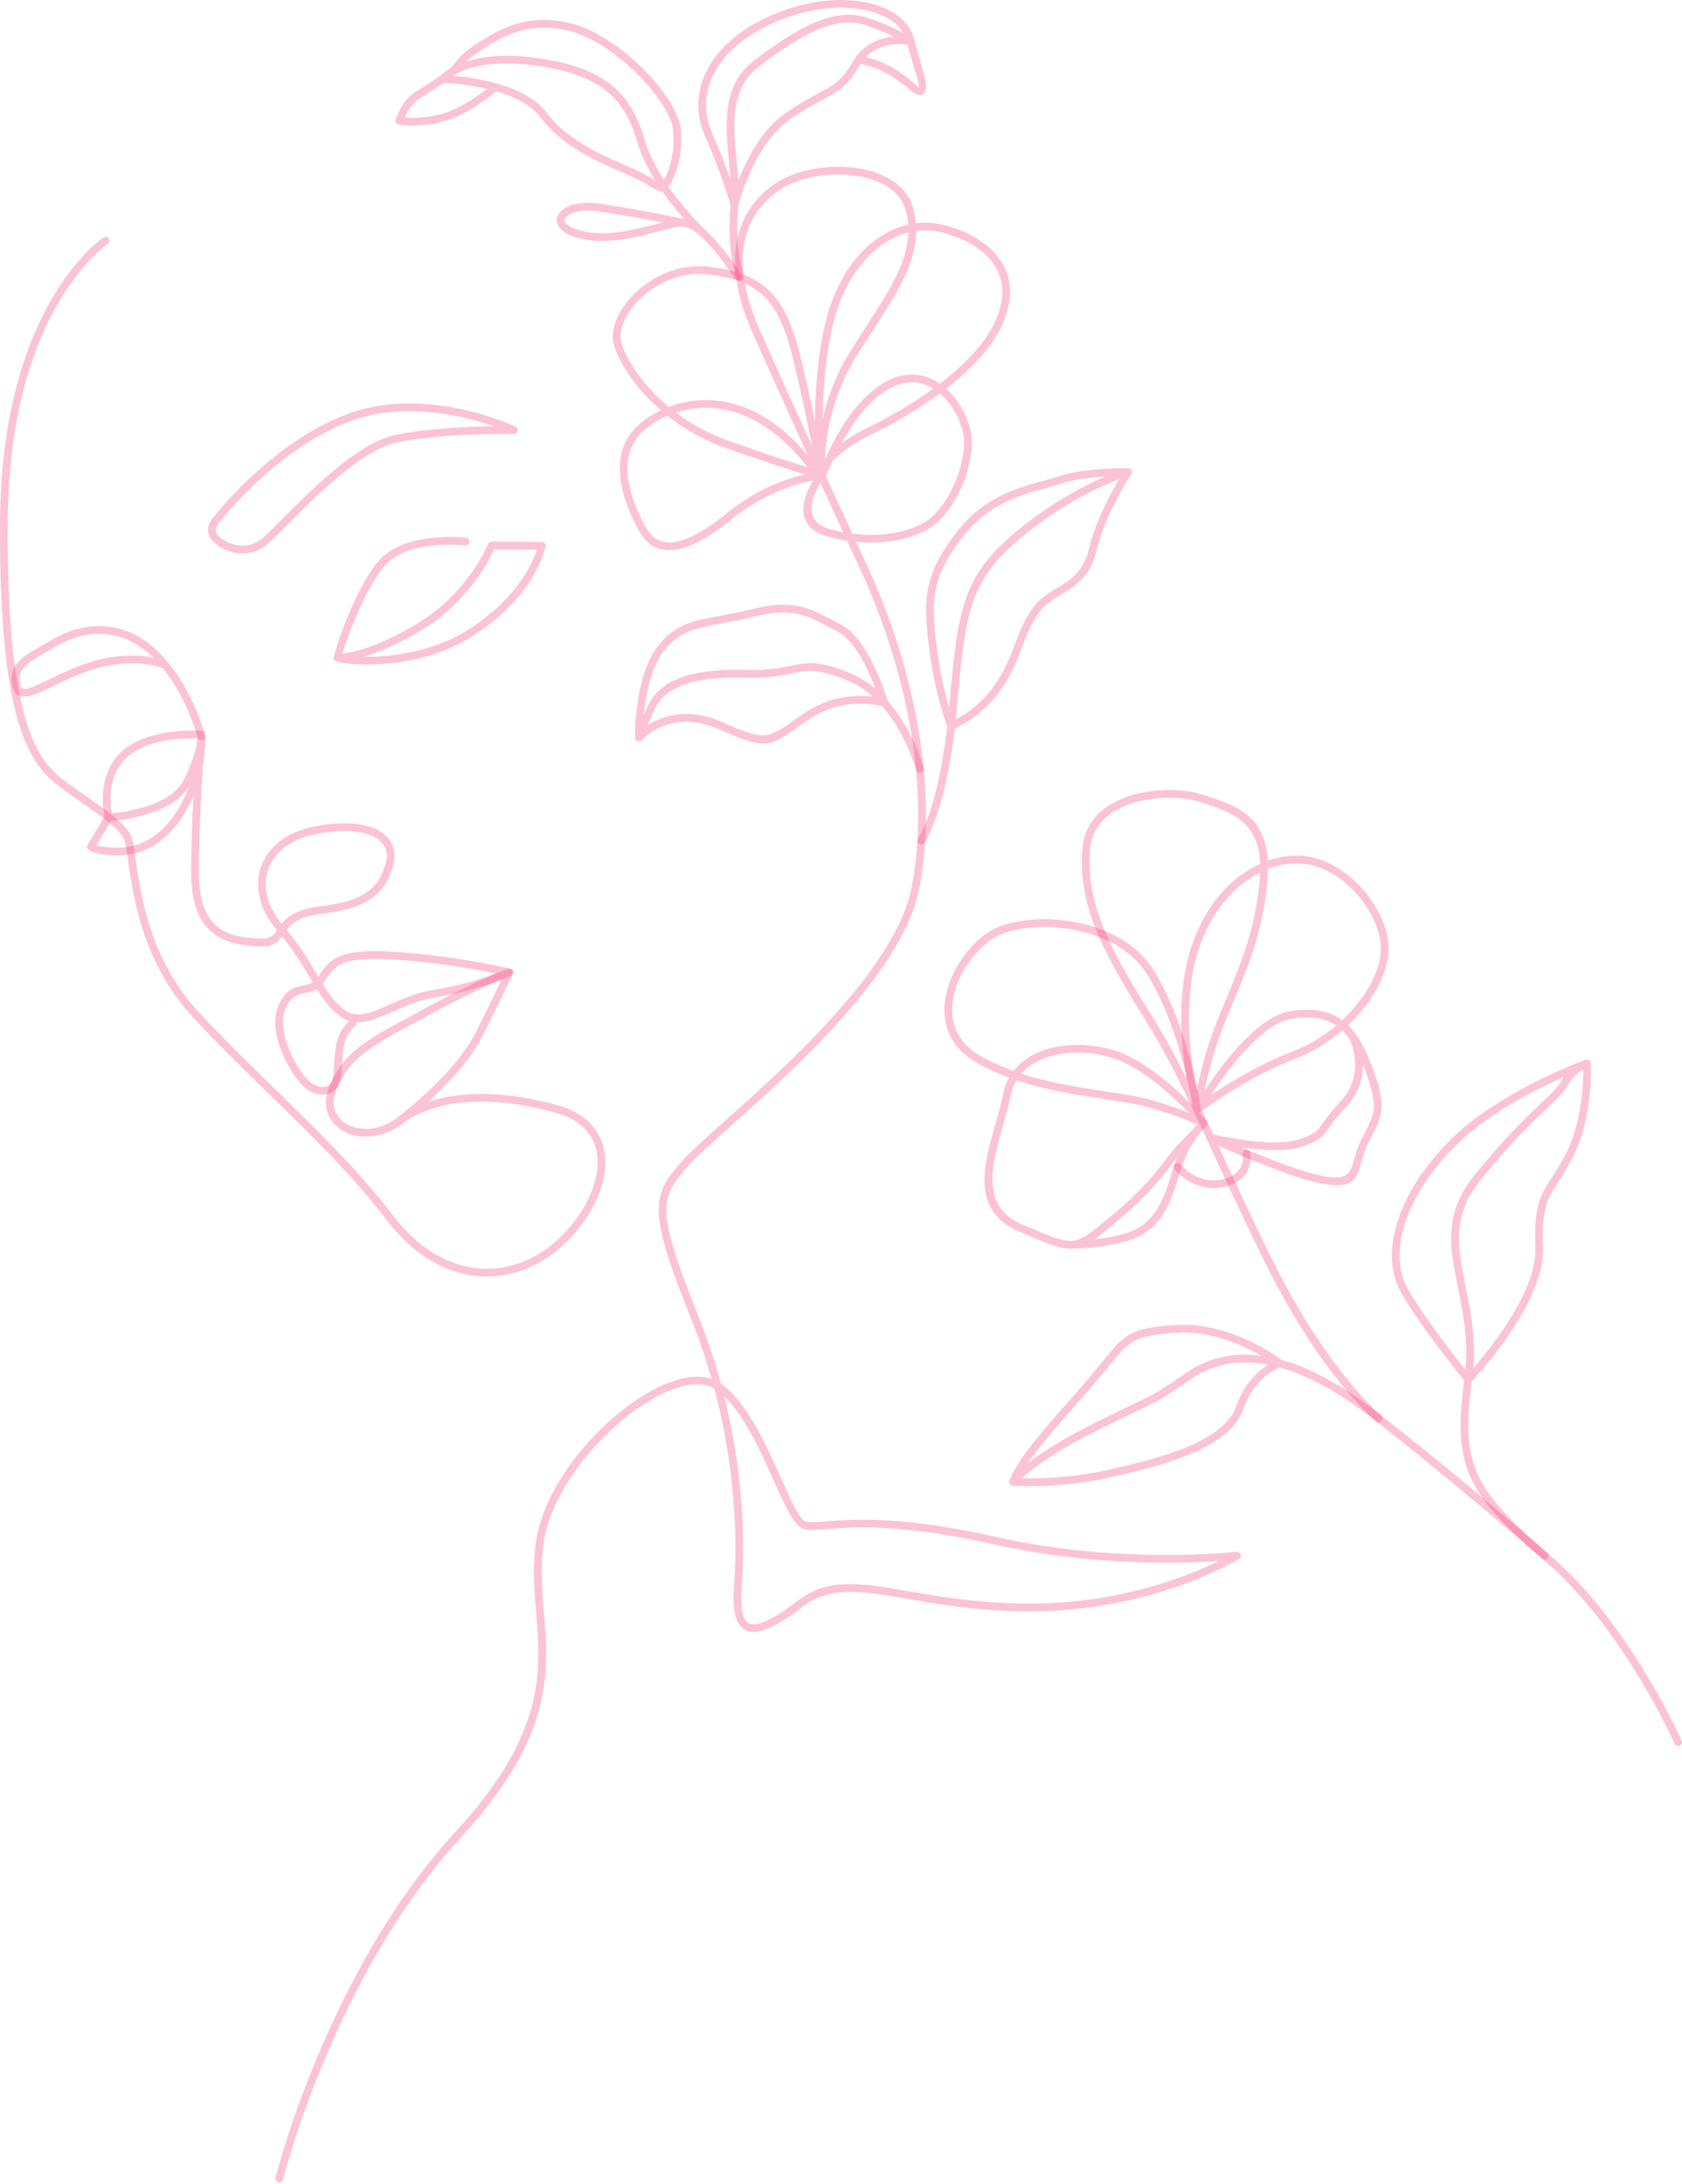 <svg width="335" height="435" viewBox="0 0 335 435" fill="none" xmlns="http://www.w3.org/2000/svg">
<path fill-rule="evenodd" clip-rule="evenodd" d="M56.36 434.119C56.255 434.531 55.836 434.78 55.423 434.676C55.011 434.571 54.762 434.152 54.867 433.739C54.896 433.621 65.109 392.633 90.667 364.889C108.765 345.242 107.747 332.865 106.776 321.054C106.392 316.378 106.014 311.789 106.788 306.835C107.458 302.547 109.35 298.16 111.965 294.052C115.628 288.295 120.725 283.066 125.864 279.425C131.081 275.729 136.384 273.655 140.36 274.276C140.837 274.351 141.294 274.462 141.731 274.615C140.633 270.752 139.302 266.79 137.694 262.782C133.239 251.682 131.287 245.558 131.2 241.303C131.109 236.871 132.948 234.529 136.062 230.991C137.431 229.433 140.282 226.896 143.934 223.64C156.429 212.51 178.449 192.895 181.564 176.701C183.438 166.959 183.196 156.572 181.552 146.404C179.646 134.621 175.856 123.131 171.288 113.269C170.408 111.369 169.546 109.509 168.702 107.682C167.489 107.495 166.249 107.236 164.987 106.893C157.461 104.852 160.205 98.577 161.957 95.68C158.928 96.261 152.294 98.057 145.892 103.279C141.362 106.972 137.602 109.032 134.558 109.477C131.299 109.954 128.863 108.667 127.195 105.637C125.438 102.44 123.698 98.26 123.468 94.199C123.292 91.094 123.992 88.066 126.21 85.585C126.854 84.866 127.69 84.121 128.69 83.413C129.548 82.806 130.53 82.225 131.616 81.709C131.351 81.481 131.092 81.252 130.838 81.02C126.407 76.981 123.553 72.514 122.382 69.079C122.074 68.178 121.991 67.198 122.107 66.187C122.372 63.857 123.699 61.316 125.756 59.099C127.784 56.914 130.533 55.024 133.681 53.952C135.996 53.163 138.526 52.814 141.141 53.113C143.139 53.341 144.912 53.675 146.494 54.142C146.327 52.187 146.388 50.364 146.654 48.669C147.496 43.279 150.383 39.212 154.568 36.447C156.288 35.311 158.426 34.455 160.744 33.91C164.36 33.059 168.438 32.96 172.043 33.726C175.726 34.507 178.938 36.195 180.734 38.913C181.305 39.778 181.731 40.742 181.982 41.809C182.194 42.71 182.335 43.587 182.41 44.449C183.99 44.25 185.566 44.308 187.099 44.63C188.33 44.887 189.546 45.23 190.717 45.658C193.978 46.848 196.9 48.702 198.816 51.228C200.767 53.8 201.673 57.044 200.852 60.959C200.692 61.72 200.467 62.507 200.172 63.318C198.597 67.637 195.163 71.683 191.093 75.224C190.233 75.972 189.344 76.698 188.438 77.399C189.856 78.664 191.027 80.249 191.887 81.918C193.037 84.151 193.643 86.559 193.556 88.58C193.42 91.717 192.511 94.926 191.184 97.717C189.758 100.712 187.832 103.253 185.836 104.73C183.751 106.274 180.443 107.502 176.42 107.91C174.584 108.096 172.595 108.111 170.502 107.91L172.685 112.629C177.306 122.602 181.139 134.23 183.069 146.166C184.74 156.501 184.983 167.067 183.076 176.991C179.864 193.701 157.595 213.535 144.959 224.792C141.348 228.01 138.531 230.518 137.219 232.011C134.351 235.27 132.656 237.416 132.734 241.275C132.818 245.313 134.739 251.29 139.121 262.213C140.945 266.757 142.417 271.245 143.598 275.597C148.732 279.18 152.472 287.517 155.461 294.186C157.609 298.974 159.349 302.852 160.563 303.069C161.472 303.231 162.759 303.132 164.578 302.991C169.875 302.58 179.5 301.834 198.257 306.069C223.412 311.749 246.198 309.052 246.264 309.045C246.687 308.996 247.068 309.301 247.116 309.722C247.153 310.044 246.986 310.341 246.718 310.486C245.909 310.982 229.398 320.911 205.159 320.911C195.082 320.911 187.211 319.552 180.762 318.438C171.61 316.858 165.398 315.786 159.944 319.935C154.922 323.755 151.386 325.504 149.108 324.91C146.654 324.272 145.763 321.261 146.205 315.595C146.677 309.541 146.691 300.053 144.888 288.868C144.256 284.947 143.402 280.817 142.264 276.552C141.63 276.166 140.912 275.917 140.123 275.794C136.556 275.237 131.654 277.201 126.746 280.678C121.761 284.211 116.815 289.285 113.257 294.876C110.749 298.816 108.939 303.003 108.304 307.07C107.561 311.827 107.932 316.338 108.309 320.934C109.308 333.07 110.354 345.787 91.798 365.931C66.51 393.383 56.389 434.002 56.36 434.12V434.119ZM154.057 294.807C151.464 289.022 148.29 281.949 144.253 278.113C145.156 281.738 145.861 285.257 146.404 288.624C148.231 299.961 148.217 309.574 147.738 315.708C147.364 320.511 147.9 323.006 149.492 323.421C151.259 323.88 154.384 322.232 159.015 318.71C165.004 314.154 171.481 315.271 181.019 316.917C187.404 318.019 195.198 319.366 205.157 319.366C223.177 319.366 236.809 313.806 242.721 310.888C235.203 311.396 217.253 311.928 197.92 307.562C179.396 303.379 169.912 304.115 164.691 304.52C162.759 304.67 161.39 304.776 160.297 304.581C158.279 304.221 156.389 300.008 154.057 294.807ZM167.917 105.985C166.369 102.63 164.874 99.386 163.422 96.228C161.978 98.537 159.471 103.801 165.387 105.405C166.242 105.637 167.086 105.83 167.916 105.985H167.917ZM160.891 90.698L159.679 88.047C156.116 80.23 152.879 73.047 149.799 66.083C148.149 62.353 147.14 58.931 146.685 55.814C145.041 55.269 143.151 54.892 140.971 54.643C138.59 54.371 136.284 54.69 134.172 55.41C131.278 56.397 128.746 58.137 126.88 60.149C125.043 62.129 123.863 64.355 123.635 66.356C123.545 67.149 123.605 67.905 123.839 68.587C124.938 71.811 127.644 76.031 131.873 79.884C132.299 80.274 132.741 80.658 133.199 81.038C135.411 80.202 137.962 79.663 140.732 79.682C145.657 79.717 151.267 81.508 156.878 86.526C158.218 87.725 159.559 89.11 160.891 90.701V90.698ZM161.077 87.409L161.712 88.801C160.819 84.163 159.448 77.467 157.847 71.058C156.453 65.482 154.812 61.65 152.24 59.096C151.142 58.005 149.863 57.138 148.347 56.456C148.835 59.202 149.767 62.204 151.21 65.463C154.382 72.636 157.607 79.797 161.078 87.41L161.077 87.409ZM164.439 94.756C166.118 98.413 167.883 102.242 169.745 106.272C172.068 106.568 174.266 106.578 176.267 106.377C180.003 105.999 183.038 104.885 184.919 103.493C186.711 102.165 188.467 99.832 189.79 97.053C191.039 94.428 191.892 91.427 192.017 88.51C192.094 86.752 191.549 84.623 190.517 82.62C189.689 81.012 188.554 79.501 187.185 78.34C182.464 81.824 177.429 84.635 173.679 86.448C170.578 87.946 168.398 89.469 166.913 90.811C166.482 91.2 166.109 91.564 165.793 91.9C165.566 92.384 165.366 92.826 165.191 93.214C164.895 93.865 164.658 94.385 164.44 94.752L164.439 94.756ZM148.17 48.902C147.893 50.67 147.857 52.596 148.09 54.681C150.164 55.481 151.875 56.567 153.324 58.006C156.122 60.787 157.88 64.84 159.34 70.685C160.478 75.239 161.5 79.936 162.318 83.946C162.344 78.173 162.796 70.873 164.44 64.099C166.097 57.27 169.283 52.132 173.105 48.813C175.515 46.72 178.177 45.347 180.878 44.722C180.816 43.883 180.685 43.03 180.48 42.159C180.271 41.273 179.919 40.476 179.448 39.762C177.896 37.413 175.033 35.936 171.721 35.233C168.335 34.514 164.5 34.61 161.091 35.412C158.945 35.917 156.977 36.7 155.414 37.732C151.581 40.264 148.937 43.982 148.168 48.905L148.17 48.902ZM182.472 45.99C182.451 52.455 178.748 58.2 173.634 66.131C172.694 67.588 171.708 69.119 170.733 70.668C165.612 78.807 164.489 86.996 164.291 91.355C164.336 91.298 164.383 91.24 164.432 91.181C166.48 86.794 170.5 79.075 176.801 75.828C178.614 74.893 180.36 74.531 181.997 74.603C183.911 74.686 185.66 75.363 187.19 76.414C188.178 75.657 189.148 74.872 190.082 74.06C193.98 70.67 197.253 66.829 198.727 62.792C198.997 62.051 199.202 61.335 199.347 60.645C200.067 57.211 199.284 54.383 197.593 52.153C195.868 49.878 193.195 48.195 190.192 47.099C189.09 46.697 187.943 46.373 186.784 46.131C185.38 45.837 183.929 45.792 182.472 45.989V45.99ZM172.339 65.301C177.21 57.745 180.756 52.246 180.915 46.295C178.56 46.895 176.232 48.129 174.111 49.974C170.516 53.096 167.512 57.961 165.934 64.459C164.376 70.877 163.91 77.787 163.858 83.364C164.792 79.308 166.463 74.568 169.431 69.85C170.469 68.202 171.427 66.716 172.339 65.301ZM173.011 85.066C176.59 83.337 181.36 80.681 185.876 77.394C184.684 76.663 183.355 76.202 181.928 76.141C180.548 76.082 179.063 76.395 177.502 77.199C173.079 79.477 169.804 84.247 167.615 88.266C169.022 87.228 170.797 86.136 173.009 85.068L173.011 85.066ZM160.266 94.481C157.128 93.52 151.695 91.78 144.333 89.133C139.894 87.537 136.084 85.298 132.929 82.799C131.662 83.344 130.535 83.987 129.574 84.668C128.675 85.305 127.926 85.971 127.354 86.61C125.447 88.742 124.848 91.387 125.003 94.115C125.217 97.9 126.872 101.856 128.544 104.897C129.868 107.304 131.783 108.329 134.335 107.955C137.102 107.551 140.616 105.6 144.923 102.087C150.707 97.369 156.704 95.333 160.266 94.479V94.481ZM144.85 87.689C152.271 90.358 157.713 92.097 160.809 93.041C159.168 90.927 157.509 89.15 155.854 87.671C150.564 82.94 145.314 81.25 140.725 81.217C138.515 81.201 136.458 81.569 134.622 82.164C137.509 84.339 140.925 86.277 144.85 87.689Z" fill="#F3386F" fill-opacity="0.3"/>
<path fill-rule="evenodd" clip-rule="evenodd" d="M148.114 55.006C148.241 55.41 148.019 55.842 147.615 55.971C147.211 56.097 146.78 55.875 146.651 55.471C146.646 55.454 144.648 49.405 145.509 40.827C145.241 39.902 143.562 34.276 140.35 26.927C140.303 26.819 140.27 26.742 140.249 26.69C138.503 22.515 138.686 17.965 140.922 13.755C143.122 9.612 147.319 5.808 153.629 3.05C153.855 2.951 154.052 2.867 154.221 2.796C155.884 2.101 157.539 1.545 159.164 1.117C164.491 -0.286 169.491 -0.298 173.439 0.695C177.508 1.72 180.499 3.828 181.667 6.617C181.789 6.91 181.893 7.214 181.975 7.526C182.457 9.356 182.923 10.942 183.316 12.283C184.427 16.065 185.034 18.13 183.682 18.807C182.862 19.218 182.043 18.55 180.779 17.518C178.952 16.026 175.945 13.569 171.367 12.737C171.273 12.884 171.182 13.035 171.095 13.192C168.875 17.17 166.945 18.205 163.713 19.937C162.043 20.831 160.005 21.924 157.337 23.782C150.227 28.735 147.262 40.056 147.053 40.89C146.2 49.2 148.113 54.989 148.118 55.006H148.114ZM145.518 35.877C145.436 34.716 145.318 33.515 145.198 32.297C144.474 24.957 143.689 16.999 150.176 12.071C154.607 8.704 158.583 6.038 162.279 4.48C166.082 2.878 169.588 2.439 172.978 3.593C176.699 4.86 178.829 5.947 179.977 6.656C178.844 4.599 176.37 3.02 173.065 2.188C169.348 1.252 164.618 1.271 159.554 2.604C157.999 3.013 156.411 3.548 154.809 4.218C154.586 4.31 154.396 4.392 154.242 4.459C148.276 7.066 144.328 10.623 142.283 14.478C140.271 18.266 140.104 22.354 141.67 26.1L141.761 26.313C143.404 30.071 144.651 33.39 145.52 35.878L145.518 35.877ZM146.727 32.147C146.854 33.437 146.98 34.706 147.063 35.938C148.683 31.782 151.682 25.843 156.453 22.519C159.161 20.633 161.265 19.507 162.986 18.583C165.969 16.983 167.747 16.03 169.748 12.445C169.934 12.111 170.133 11.8 170.34 11.505C170.363 11.467 170.387 11.432 170.416 11.399C172.583 8.404 175.724 7.506 177.969 7.28C176.81 6.69 175.066 5.93 172.486 5.051C169.485 4.03 166.331 4.44 162.876 5.897C159.316 7.397 155.44 10 151.104 13.294C145.304 17.701 146.045 25.216 146.729 32.147H146.727ZM180.727 8.824C180.642 8.836 180.553 8.834 180.468 8.817C179.993 8.752 175.5 8.239 172.433 11.384C176.944 12.405 179.906 14.824 181.745 16.326C182.544 16.978 182.925 17.469 182.993 17.434C183.195 17.333 182.716 15.701 181.839 12.717C181.508 11.589 181.127 10.293 180.727 8.822V8.824Z" fill="#F3386F" fill-opacity="0.3"/>
<path fill-rule="evenodd" clip-rule="evenodd" d="M147.643 54.698C147.866 55.059 147.754 55.532 147.392 55.755C147.032 55.977 146.559 55.866 146.336 55.504C146.324 55.483 143.115 50.311 139.819 47.276C139.76 47.245 139.704 47.205 139.654 47.158C139.654 47.158 139.513 47.029 139.273 46.793C138.775 46.373 138.279 46.013 137.797 45.735C137.317 45.484 136.748 45.256 136.093 45.115C135.385 44.962 133.624 45.428 131.372 46.027C127.046 47.176 121.013 48.778 115.798 47.555C113.236 46.955 111.781 46.005 111.207 44.997C110.861 44.391 110.807 43.768 111.003 43.17C111.183 42.625 111.572 42.122 112.138 41.703C113.523 40.674 116.128 40.058 119.281 40.539C122.814 41.076 126.094 41.642 129.052 42.185C131.725 42.675 134.139 43.152 136.227 43.575C134.924 42.098 133.401 40.237 131.939 38.137C131.416 38.273 130.932 37.98 129.903 37.359C129.174 36.919 128.074 36.254 126.31 35.4C125.511 35.014 124.577 34.605 123.55 34.157C118.724 32.053 111.915 29.081 107.608 23.34C105.694 20.788 102.285 19.186 98.852 18.184C97.661 19.169 93.203 22.698 88.868 24.023C84.118 25.474 79.976 24.915 79.464 24.837C79.405 24.832 79.346 24.82 79.287 24.799C78.885 24.661 78.671 24.223 78.808 23.821C78.81 23.814 79.6 21.445 80.924 19.9C81.828 18.847 82.936 18.155 84.73 17.034C85.553 16.521 86.526 15.912 87.669 15.153C87.862 14.951 88.426 14.406 89.456 13.778C89.985 13.289 90.347 12.852 90.716 12.405C91.531 11.422 92.375 10.402 94.748 8.845C96.967 7.388 99.57 5.74 102.793 4.774C106.035 3.803 109.867 3.537 114.485 4.877C118.933 6.167 123.849 9.574 127.805 13.451C132.033 17.594 135.195 22.326 135.566 25.651C135.844 28.15 135.618 30.411 135.19 32.276C134.665 34.563 133.793 36.305 133.145 37.192C135.923 41.196 138.963 44.332 140.171 45.522C140.562 45.864 140.771 46.109 140.773 46.111C140.788 46.128 140.802 46.147 140.814 46.166C144.382 49.436 147.634 54.679 147.646 54.7L147.643 54.698ZM131.929 44.29C130.932 44.099 129.881 43.899 128.772 43.697C125.901 43.17 122.656 42.613 119.05 42.063C116.323 41.647 114.151 42.12 113.05 42.938C112.742 43.166 112.54 43.41 112.462 43.647C112.401 43.833 112.423 44.035 112.54 44.238C112.917 44.899 114.045 45.564 116.144 46.057C120.99 47.195 126.808 45.65 130.977 44.541C131.304 44.454 131.621 44.37 131.927 44.29H131.929ZM130.471 35.904C128.995 33.513 127.699 30.907 126.922 28.258C125.576 23.659 123.618 20.252 120.39 17.805C117.129 15.332 112.538 13.801 105.946 12.967C97.479 11.899 92.763 13.59 90.492 14.914C90.426 14.975 90.356 15.038 90.285 15.102C92.289 15.275 95.481 15.673 98.747 16.58C98.824 16.588 98.899 16.611 98.97 16.642C102.772 17.723 106.644 19.5 108.833 22.418C112.895 27.834 119.488 30.71 124.161 32.748C125.21 33.205 126.164 33.621 126.975 34.015C128.647 34.825 129.728 35.459 130.471 35.904ZM128.398 27.83C129.213 30.613 130.638 33.357 132.235 35.837C132.698 35.06 133.278 33.712 133.687 31.932C134.082 30.212 134.289 28.128 134.033 25.818C133.702 22.844 130.721 18.463 126.724 14.546C122.929 10.827 118.246 7.567 114.056 6.351C109.77 5.108 106.225 5.352 103.23 6.248C100.216 7.151 97.721 8.733 95.589 10.132C94.31 10.971 93.516 11.638 92.93 12.226C95.855 11.293 100.134 10.686 106.14 11.444C113.006 12.311 117.832 13.94 121.317 16.583C124.836 19.251 126.957 22.914 128.398 27.832V27.83ZM96.998 17.695C93.008 16.756 89.345 16.554 88.388 16.515C87.26 17.264 86.331 17.843 85.539 18.337C83.867 19.381 82.833 20.027 82.088 20.895C81.438 21.656 80.928 22.683 80.615 23.413C82.083 23.527 85.078 23.572 88.419 22.55C91.773 21.525 95.249 19.054 96.998 17.695Z" fill="#F3386F" fill-opacity="0.3"/>
<path fill-rule="evenodd" clip-rule="evenodd" d="M183.938 152.93C184.049 153.339 183.807 153.761 183.398 153.873C182.989 153.984 182.566 153.742 182.455 153.333C182.448 153.305 180.515 146.148 175.693 140.642C174.462 140.315 167.528 138.772 160.831 143.453C160.633 143.592 160.038 144.011 159.472 144.411C152.827 149.101 152.581 149.275 142.826 145.094C133.594 141.138 128.104 147.065 127.806 147.398C127.77 147.441 127.73 147.479 127.684 147.512L127.681 147.516L127.674 147.521L127.664 147.528L127.636 147.547L127.629 147.551C127.552 147.599 127.469 147.634 127.378 147.652L127.342 147.659H127.335C127.267 147.669 127.197 147.671 127.128 147.662H127.122L127.075 147.653C127.053 147.648 127.028 147.643 127.008 147.638L126.997 147.634L126.981 147.629C126.955 147.62 126.929 147.61 126.905 147.599L126.877 147.586C126.771 147.532 126.682 147.455 126.612 147.365L126.609 147.361L126.604 147.354L126.597 147.344L126.579 147.316L126.576 147.309C126.529 147.232 126.492 147.149 126.475 147.058L126.468 147.022V147.013C126.463 146.973 126.459 146.931 126.459 146.889C126.456 146.467 126.397 134.642 130.968 128.752C134.454 124.262 138.103 123.601 143.471 122.63C145.297 122.299 147.331 121.93 149.675 121.34C157.807 119.292 161.065 121.015 165.624 123.427C166.219 123.742 166.837 124.069 167.475 124.391C172.9 127.137 176.363 138.122 176.803 139.579C181.914 145.398 183.938 152.897 183.944 152.926L183.938 152.93ZM173.831 138.744C172.404 137.458 170.777 136.353 168.932 135.578C162.942 133.062 160.857 133.483 157.69 134.12C155.52 134.557 152.872 135.091 148.34 134.955C142.774 134.788 138.71 135.364 135.806 136.516C133.009 137.625 131.306 139.274 130.366 141.307C129.76 142.619 129.303 143.663 128.956 144.485C131.668 142.723 136.669 140.778 143.428 143.675C152.395 147.519 152.616 147.363 158.588 143.148C158.872 142.948 159.183 142.729 159.954 142.189C165.274 138.47 170.754 138.382 173.832 138.742L173.831 138.744ZM169.529 134.157C171.326 134.912 172.931 135.954 174.353 137.164C172.981 133.492 170.298 127.547 166.776 125.764C166.108 125.426 165.492 125.101 164.902 124.787C160.647 122.537 157.607 120.928 150.044 122.833C147.707 123.421 145.615 123.801 143.739 124.14C138.721 125.048 135.31 125.666 132.181 129.696C129.618 132.998 128.621 138.417 128.234 142.29C128.454 141.796 128.697 141.255 128.972 140.661C130.072 138.277 132.04 136.356 135.242 135.086C138.336 133.859 142.601 133.245 148.386 133.417C152.747 133.547 155.301 133.034 157.393 132.611C160.845 131.917 163.116 131.459 169.532 134.153L169.529 134.157Z" fill="#F3386F" fill-opacity="0.3"/>
<path fill-rule="evenodd" clip-rule="evenodd" d="M184.126 167.854C183.887 168.205 183.407 168.294 183.057 168.055C182.706 167.815 182.617 167.337 182.855 166.987C182.867 166.97 186.745 161.469 188.657 144.659C188.241 143.578 186.16 137.877 185.05 129.049C184.428 124.111 184.171 120.475 184.89 116.983C185.612 113.469 187.303 110.163 190.575 105.919C195.903 99.003 202.688 97.15 207.735 95.773C208.887 95.459 209.945 95.17 210.85 94.856C215.656 93.188 223.931 93.242 224.656 93.25C225.008 93.231 225.338 93.457 225.438 93.811C225.505 94.051 225.45 94.296 225.312 94.481C224.945 95.029 220.175 102.237 218.374 109.698C217.111 114.933 214.246 116.654 211.403 118.365C209.84 119.304 208.283 120.24 207.092 121.81C205.437 123.994 204.607 126.176 203.699 128.566C202.777 130.993 201.774 133.626 199.784 136.715C196.357 142.031 191.605 144.45 190.155 145.094C188.179 162.106 184.139 167.838 184.127 167.857L184.126 167.854ZM190.519 141.532C190.465 142.13 190.408 142.717 190.35 143.291C192.179 142.349 195.767 140.101 198.487 135.881C200.393 132.923 201.364 130.372 202.258 128.021C203.21 125.518 204.079 123.234 205.862 120.879C207.228 119.076 208.916 118.062 210.611 117.042C213.18 115.498 215.766 113.943 216.878 109.333C218.24 103.688 221.233 98.199 222.892 95.438C219.495 96.708 212.177 99.933 203.969 106.577C192.863 115.566 192.271 122.123 190.549 141.21L190.519 141.532ZM189.031 140.921C190.787 121.467 191.42 114.755 203 105.383C209.852 99.835 216.129 96.611 220.106 94.903C217.316 95.067 213.822 95.445 211.347 96.304C210.387 96.637 209.308 96.933 208.135 97.253C203.302 98.572 196.805 100.347 191.789 106.857C188.671 110.904 187.065 114.021 186.393 117.289C185.718 120.576 185.97 124.079 186.572 128.861C187.239 134.151 188.253 138.277 189.033 140.921H189.031Z" fill="#F3386F" fill-opacity="0.3"/>
<path fill-rule="evenodd" clip-rule="evenodd" d="M43.374 104.37C43.266 104.513 42.372 105.787 43.767 106.996C44.77 107.865 46.263 108.543 47.874 108.653C49.186 108.742 50.573 108.448 51.83 107.56C52.592 107.021 54.109 105.493 56.079 103.511C61.804 97.747 71.262 88.227 78.521 86.671C84.942 85.296 93.418 84.962 98.336 84.892C93.557 83.222 84.743 80.892 75.674 82.336C70.002 83.239 64.493 85.902 59.54 89.272C52.78 93.874 47.069 99.783 43.388 104.356L43.374 104.372V104.37ZM42.762 108.159C40.385 106.098 41.872 103.824 42.151 103.445C42.163 103.427 42.177 103.408 42.189 103.392C45.943 98.729 51.769 92.699 58.672 88.002C63.79 84.518 69.508 81.762 75.432 80.819C89.169 78.631 102.311 84.795 102.652 84.957C102.921 85.079 103.106 85.352 103.102 85.665C103.097 86.09 102.749 86.429 102.326 86.424C102.286 86.424 88.278 86.154 78.839 88.176C72.028 89.636 62.772 98.953 57.169 104.595C55.141 106.634 53.582 108.206 52.714 108.82C51.141 109.932 49.407 110.301 47.772 110.189C45.814 110.057 43.992 109.225 42.762 108.16V108.159Z" fill="#F3386F" fill-opacity="0.3"/>
<path fill-rule="evenodd" clip-rule="evenodd" d="M92.845 107.118C93.268 107.17 93.567 107.553 93.516 107.976C93.464 108.399 93.081 108.698 92.659 108.648C92.626 108.644 80.851 107.141 76.23 113.111C74.571 115.252 73.068 118.036 71.811 120.775C69.989 124.741 68.693 128.536 68.192 130.167C70.181 129.942 75.173 128.917 82.98 124.283C93.292 118.163 97.195 108.368 97.207 108.34C97.322 108.06 97.599 107.863 97.921 107.865L107.856 107.933C107.922 107.927 107.99 107.933 108.059 107.945C108.477 108.027 108.748 108.43 108.667 108.848C108.661 108.874 106.977 118.201 94.672 126.335C87.207 131.27 78.638 132.339 73.059 132.339C71.293 132.339 69.817 132.231 68.771 132.105C68.119 132.027 67.583 131.905 67.198 131.777C66.949 131.777 66.704 131.656 66.554 131.434C66.465 131.3 66.422 131.155 66.422 130.997C66.422 130.99 66.422 130.98 66.425 130.966C66.429 130.865 66.453 130.767 66.493 130.68C66.82 129.438 68.266 124.816 70.414 120.138C71.716 117.305 73.278 114.417 75.013 112.173C80.18 105.5 92.808 107.116 92.845 107.12V107.118ZM72.445 130.792C72.645 130.795 72.848 130.797 73.057 130.797C78.434 130.797 86.679 129.774 93.823 125.052C103.322 118.774 106.171 111.888 106.918 109.46L98.42 109.403C97.468 111.502 93.154 120.034 83.763 125.608C79.002 128.434 75.201 129.963 72.446 130.792H72.445Z" fill="#F3386F" fill-opacity="0.3"/>
<path fill-rule="evenodd" clip-rule="evenodd" d="M20.603 47.294C20.954 47.055 21.433 47.144 21.671 47.496C21.91 47.847 21.821 48.326 21.469 48.564C21.414 48.602 1.816 61.53 1.546 103.808C1.41 125.055 3.077 137.162 5.47 144.455C7.809 151.586 10.845 154.033 13.537 156.003C14.881 156.986 16.134 157.863 17.328 158.698C21.448 161.582 24.899 163.997 26.079 166.414C26.465 167.206 26.688 168.793 26.996 170.993C27.957 177.849 29.791 190.935 39.41 201.375C44.29 206.668 49.491 211.741 54.672 216.791C63.082 224.991 71.437 233.135 78.27 242.079C79.313 243.443 80.387 244.663 81.483 245.744C86.065 250.258 91.082 252.402 95.932 252.659C100.774 252.917 105.471 251.299 109.413 248.286C110.312 247.599 111.172 246.84 111.981 246.019C115.195 242.756 117.458 239.029 118.455 235.447C119.038 233.354 119.187 231.316 118.838 229.461C118.495 227.641 117.666 225.991 116.29 224.636C114.96 223.325 113.112 222.279 110.692 221.604C104.399 219.85 98.324 219.102 92.938 219.511C87.882 219.894 83.442 221.301 80.019 223.861C77.374 225.838 74.494 226.548 71.975 226.324C70.407 226.184 68.974 225.681 67.817 224.895C66.63 224.089 65.731 222.988 65.263 221.675C64.725 220.17 64.753 218.399 65.562 216.488C68.511 209.527 72.443 207.406 82.668 201.893C83.308 201.547 83.975 201.188 84.667 200.814C96.273 194.534 101.159 192.95 101.173 192.945C101.575 192.813 102.01 193.03 102.142 193.432C102.205 193.622 102.189 193.819 102.113 193.989H102.114C102.109 194.001 100.428 197.699 96.118 206.32C93.683 211.189 88.966 216.076 85.266 219.448C87.589 218.665 90.126 218.181 92.825 217.976C98.385 217.555 104.638 218.322 111.103 220.123C113.789 220.872 115.858 222.053 117.369 223.541C118.98 225.128 119.95 227.056 120.35 229.179C120.743 231.269 120.581 233.542 119.937 235.858C118.871 239.688 116.473 243.652 113.078 247.098C112.213 247.977 111.299 248.782 110.346 249.511C106.119 252.741 101.072 254.476 95.852 254.198C90.64 253.921 85.273 251.64 80.404 246.842C79.252 245.707 78.13 244.434 77.045 243.015C70.276 234.156 61.965 226.054 53.598 217.896C48.395 212.823 43.169 207.728 38.276 202.419C28.332 191.63 26.455 178.228 25.47 171.207C25.183 169.153 24.974 167.672 24.69 167.091C23.681 165.024 20.382 162.715 16.444 159.958C15.191 159.081 13.877 158.161 12.624 157.245C9.742 155.136 6.49 152.519 4.003 144.934C1.569 137.51 -0.128 125.247 0.008 103.804C0.283 60.705 20.54 47.336 20.599 47.295L20.603 47.294ZM79.102 222.622L79.266 222.5C80.682 221.413 90.838 213.45 94.748 205.629C97.378 200.369 99.034 196.925 99.918 195.059C97.63 195.992 92.987 198.058 85.398 202.163C84.706 202.537 84.039 202.897 83.399 203.242C73.516 208.57 69.716 210.62 66.98 217.078C66.335 218.602 66.303 219.991 66.717 221.15C67.076 222.152 67.769 222.995 68.682 223.618C69.627 224.26 70.809 224.672 72.11 224.787C74.28 224.98 76.781 224.355 79.102 222.619V222.622Z" fill="#F3386F" fill-opacity="0.3"/>
<path fill-rule="evenodd" clip-rule="evenodd" d="M71.037 203.583C71.093 203.87 70.981 204.176 70.727 204.356C70.722 204.359 68.792 205.725 68.392 208.89C68.232 210.164 68.164 211.236 68.106 212.15C68.006 213.742 67.934 214.88 67.442 216.051C67.309 216.365 67.127 216.652 66.9 216.902C66.403 217.457 65.698 217.83 64.884 217.96C64.109 218.084 63.232 217.988 62.346 217.616C61.737 217.36 61.12 216.972 60.521 216.436C59.066 215.129 56.74 211.675 55.567 207.977C54.731 205.341 54.465 202.548 55.471 200.231C56.867 197.017 58.628 196.647 60.364 196.283C61.022 196.145 61.675 196.008 62.279 195.63L61.831 194.877C60.389 192.446 58.717 189.628 56.183 186.498C55.288 187.737 54.324 188.643 51.711 188.489C48.747 188.313 45.373 188.028 42.677 186.038C39.969 184.042 38.038 180.4 38.073 173.579C38.099 168.442 38.292 163.145 38.518 158.599C38.088 159.584 37.584 160.588 36.989 161.599C34.655 165.56 32.003 167.796 29.443 169.018C26.864 170.248 24.39 170.446 22.42 170.339C18.355 170.118 17.539 169.136 17.537 169.134C17.29 168.859 17.276 168.457 17.485 168.169L20.833 162.652C20.497 161.095 19.347 154.184 24.216 149.698C29.516 144.817 39.651 145.52 40.105 145.553H40.126C40.518 145.584 40.819 145.905 40.834 146.287C40.84 146.336 40.845 146.408 40.848 146.502C40.894 147.225 40.965 149.46 40.406 152.446C40.069 157.787 39.649 165.892 39.609 173.584C39.576 179.814 41.247 183.071 43.587 184.796C45.938 186.529 49.057 186.788 51.803 186.952C53.797 187.07 54.458 186.291 55.163 185.275C53.207 182.995 52.026 180.552 51.59 178.161C51.241 176.24 51.376 174.357 51.984 172.622C52.591 170.883 53.666 169.3 55.194 167.986C57.093 166.352 59.696 165.127 62.975 164.532C67.362 163.735 70.79 163.832 73.284 164.535C74.797 164.961 75.983 165.612 76.847 166.427C77.745 167.274 78.293 168.292 78.499 169.416C78.661 170.307 78.603 171.256 78.33 172.225C77.61 174.783 76.566 176.944 74.371 178.636C72.227 180.287 69.011 181.448 63.946 182.027C59.694 182.515 58.111 183.886 57.108 185.191C59.858 188.53 61.633 191.524 63.157 194.092L63.399 194.499L63.415 194.475C64.654 192.542 65.755 191.116 68.145 190.265C70.412 189.456 73.821 189.221 79.682 189.637C91.234 190.457 101.558 192.91 101.589 192.917C102.004 193.013 102.261 193.427 102.164 193.841C102.103 194.102 101.916 194.299 101.683 194.388C101.142 194.623 94.529 197.456 86.709 198.643C83.592 199.116 80.813 200.343 78.328 201.439C75.631 202.629 73.252 203.68 71.033 203.579L71.037 203.583ZM66.869 208.697C67.254 205.645 68.9 203.912 69.561 203.329C68.99 203.151 68.428 202.878 67.872 202.49C65.86 201.086 64.492 199.229 63.09 196.967C62.313 197.445 61.499 197.618 60.679 197.788C59.329 198.072 57.958 198.359 56.88 200.839C56.045 202.763 56.298 205.184 57.035 207.512C58.125 210.947 60.239 214.113 61.55 215.291C62.011 215.705 62.482 216.001 62.942 216.194C63.556 216.452 64.142 216.523 64.642 216.443C65.101 216.37 65.489 216.168 65.755 215.872C65.863 215.752 65.954 215.611 66.018 215.454C66.412 214.516 66.478 213.488 66.568 212.052C66.626 211.135 66.694 210.062 66.866 208.696L66.869 208.697ZM64.71 195.308C64.562 195.538 64.412 195.745 64.259 195.93C65.621 198.147 66.913 199.948 68.75 201.23C71.169 202.92 74.124 201.617 77.71 200.033C80.284 198.897 83.162 197.626 86.481 197.122C91.594 196.346 96.167 194.854 98.788 193.885C95.083 193.121 87.631 191.746 79.574 191.174C73.947 190.774 70.729 190.981 68.663 191.718C66.719 192.413 65.78 193.638 64.71 195.308ZM53.103 177.893C53.47 179.915 54.46 182.001 56.094 183.987C57.276 182.518 59.157 181.027 63.772 180.499C68.536 179.953 71.509 178.904 73.431 177.421C75.304 175.978 76.21 174.078 76.849 171.811C77.06 171.062 77.107 170.345 76.988 169.688C76.844 168.891 76.447 168.162 75.795 167.547C75.107 166.9 74.135 166.373 72.869 166.018C70.581 165.374 67.386 165.292 63.246 166.046C60.26 166.588 57.904 167.69 56.2 169.157C54.879 170.295 53.952 171.651 53.435 173.132C52.916 174.616 52.802 176.236 53.103 177.893ZM39.131 148.496C39.172 147.906 39.209 147.419 39.237 147.053C36.827 146.975 29.351 147.062 25.258 150.831C21.278 154.496 21.913 160.103 22.26 161.967C24.804 161.74 34.075 160.557 36.654 155.234C38.182 152.081 38.847 149.897 39.131 148.496ZM35.666 160.821C36.527 159.36 37.19 157.914 37.699 156.534C34.272 162.259 24.242 163.352 22.101 163.522L19.176 168.343C19.669 168.503 20.636 168.701 22.5 168.804C24.268 168.899 26.485 168.724 28.784 167.627C31.102 166.521 33.515 164.474 35.666 160.823V160.821Z" fill="#F3386F" fill-opacity="0.3"/>
<path fill-rule="evenodd" clip-rule="evenodd" d="M40.837 146.48C40.941 146.892 40.693 147.311 40.28 147.416C39.868 147.52 39.448 147.271 39.344 146.859C39.337 146.835 37.438 139.258 32.444 133.098C31.473 132.72 26.242 130.947 18.709 133.259C15.596 134.215 12.836 135.553 10.561 136.655C8.572 137.619 6.94 138.41 5.668 138.659C3.961 138.995 2.873 138.51 2.499 136.615C1.667 132.384 3.949 131.083 8.776 128.326C9.317 128.016 9.897 127.686 10.551 127.305C13.781 125.42 17.667 124.329 21.65 124.814C25.019 125.223 28.447 126.755 31.599 129.873C32.268 130.536 32.895 131.23 33.481 131.942C33.499 131.961 33.514 131.98 33.528 132C38.824 138.464 40.827 146.452 40.834 146.478L40.837 146.48ZM30.535 130.982L30.516 130.962C27.636 128.112 24.519 126.715 21.471 126.344C17.842 125.902 14.289 126.906 11.322 128.636C10.718 128.987 10.107 129.337 9.535 129.664C5.363 132.047 3.392 133.171 4.011 136.32C4.164 137.098 4.633 137.295 5.372 137.149C6.455 136.936 8.003 136.185 9.891 135.269C12.211 134.145 15.025 132.781 18.255 131.791C23.616 130.145 27.937 130.465 30.533 130.982H30.535Z" fill="#F3386F" fill-opacity="0.3"/>
<path fill-rule="evenodd" clip-rule="evenodd" d="M334.933 346.676C335.105 347.064 334.933 347.519 334.545 347.691C334.158 347.863 333.702 347.691 333.53 347.303C333.5 347.237 323.47 324.55 308.033 311.204C300.171 304.406 295.476 299.756 293.029 294.532C290.598 289.339 290.422 283.689 291.618 274.956C290.276 273.3 282.854 264.056 279.116 257.576C276.927 253.782 276.628 248.902 278.236 243.598C279.753 238.592 282.98 233.194 287.925 227.977C297.554 217.819 314.294 211.616 315.721 211.099C315.789 211.073 315.827 211.06 315.827 211.06C316.227 210.921 316.666 211.132 316.805 211.534C316.83 211.605 316.844 211.678 316.847 211.75C316.847 211.781 317.402 222.422 313.227 230.491C312.143 232.587 311.177 234.102 310.353 235.393C308.169 238.818 307.038 240.591 307.328 248.466C307.721 259.098 294.795 273.314 293.149 275.078C291.983 283.556 292.126 288.989 294.416 293.881C296.744 298.853 301.33 303.381 309.034 310.042C324.73 323.614 334.898 346.61 334.927 346.676H334.933ZM291.872 272.818C292.439 266.576 291.365 261.282 290.387 256.458C288.778 248.527 287.417 241.823 293.595 234.144C299.537 226.755 303.971 222.528 306.949 219.69C308.976 217.757 310.309 216.486 310.922 215.362C311.092 215.051 311.275 214.758 311.466 214.485C305.56 217.08 295.592 222.128 289.042 229.038C284.266 234.078 281.159 239.262 279.708 244.046C278.225 248.936 278.478 253.394 280.449 256.812C283.587 262.25 289.409 269.725 291.874 272.818H291.872ZM291.893 256.157C292.867 260.962 293.936 266.224 293.447 272.452C297.158 268.194 306.112 257.01 305.797 248.52C305.487 240.172 306.707 238.261 309.061 234.569C309.86 233.316 310.798 231.845 311.863 229.787C315.042 223.64 315.345 215.883 315.338 212.983C314.452 213.49 313.165 214.454 312.27 216.095C311.539 217.437 310.139 218.771 308.009 220.802C305.061 223.612 300.674 227.796 294.794 235.106C289.067 242.225 290.363 248.607 291.894 256.157H291.893Z" fill="#F3386F" fill-opacity="0.3"/>
<path fill-rule="evenodd" clip-rule="evenodd" d="M308.183 309.297C308.501 309.577 308.534 310.063 308.256 310.381C307.978 310.7 307.492 310.733 307.172 310.454C307.121 310.409 289.359 294.904 273.061 282.274C266.265 277.008 260.227 273.822 254.904 272.336C253.955 272.685 249.775 274.537 247.609 280.695C246.232 284.607 242.164 287.428 237.104 289.562C232.17 291.641 226.281 293.08 221.082 294.243C210.889 296.522 202.159 295.925 201.712 295.894C201.619 295.891 201.525 295.87 201.437 295.83C201.047 295.659 200.871 295.203 201.042 294.815C201.809 293.072 202.733 291.398 204.701 288.777C206.635 286.201 209.588 282.702 214.429 277.279C216.581 274.871 218.172 272.91 219.458 271.323C224.064 265.643 224.943 264.56 233.912 263.904C244.635 263.12 254.058 269.952 255.224 270.832C260.76 272.362 267.007 275.638 273.999 281.059C290.329 293.715 308.131 309.255 308.183 309.301V309.297ZM252.589 271.786C246.434 270.592 241.304 271.786 237.124 274.683C231.352 278.687 230.63 279.028 226.687 280.892C224.839 281.766 222.275 282.979 218.137 285.068C209.393 289.487 205.227 292.786 203.469 294.427C206.476 294.504 213.202 294.429 220.753 292.741C225.884 291.592 231.69 290.176 236.51 288.143C241.203 286.165 244.953 283.615 246.159 280.186C247.832 275.433 250.659 272.973 252.589 271.782V271.786ZM236.251 273.42C240.365 270.568 245.312 269.24 251.149 269.997C247.451 267.849 241.017 264.926 234.022 265.438C225.717 266.045 224.907 267.044 220.652 272.289C219.362 273.877 217.77 275.842 215.574 278.301C210.764 283.687 207.837 287.155 205.93 289.696C205.463 290.319 205.058 290.884 204.701 291.408C207.172 289.509 211.175 286.864 217.443 283.697C221.612 281.59 224.179 280.377 226.029 279.502C229.882 277.68 230.586 277.346 236.251 273.418V273.42Z" fill="#F3386F" fill-opacity="0.3"/>
<path fill-rule="evenodd" clip-rule="evenodd" d="M275.043 281.866C275.372 282.136 275.421 282.621 275.151 282.95C274.881 283.279 274.396 283.328 274.067 283.058C274.036 283.032 263.053 274.202 251.424 250.393C247.397 242.15 244.254 235.337 241.527 229.427L240.386 226.955C240.374 226.93 240.361 226.906 240.351 226.88C235.915 217.283 232.47 210.045 227.538 202.2C223.369 195.57 220.153 189.957 218.091 184.649C216.009 179.289 215.108 174.253 215.595 168.824C215.672 167.961 215.837 167.153 216.077 166.403C217.282 162.639 220.367 160.227 224.046 158.846C227.632 157.497 231.798 157.132 235.285 157.445C236.832 157.584 238.252 157.855 239.436 158.235L239.472 158.247L239.517 158.261H239.521C245.895 160.3 252.014 162.26 252.517 171.431C254.77 170.628 257.053 170.293 259.235 170.433C263.469 170.707 267.489 173.018 270.587 176.19C273.952 179.639 276.244 184.132 276.542 188.14C276.834 192.099 274.831 196.881 271.328 201.155C270.472 202.199 269.525 203.213 268.5 204.179C269.005 204.67 269.48 205.216 269.929 205.818L269.946 205.843C271.161 207.482 272.179 209.535 273.094 211.989C274.629 216.105 275.273 218.496 275.165 220.598C275.054 222.745 274.192 224.456 272.715 227.233C271.901 228.763 271.499 230.19 271.156 231.399C270.204 234.765 269.649 236.724 263.967 235.857C258.235 234.984 247.08 230.148 242.638 228.152L242.927 228.778C245.629 234.637 248.746 241.391 252.811 249.713C264.291 273.214 275.014 281.835 275.045 281.861L275.043 281.866ZM228.838 201.383C231.683 205.907 234.031 210.218 236.35 214.874C235.334 208.9 234.45 199.62 236.549 191.14C238.185 184.532 241.334 179.453 245.114 175.978C246.955 174.285 248.947 172.972 250.989 172.047C250.679 163.448 244.983 161.625 239.048 159.724L238.999 159.709L238.962 159.698C237.882 159.352 236.578 159.103 235.15 158.976C231.864 158.682 227.947 159.023 224.583 160.287C221.312 161.517 218.578 163.624 217.537 166.875C217.33 167.524 217.188 168.218 217.121 168.958C216.657 174.133 217.523 178.953 219.521 184.096C221.538 189.29 224.714 194.826 228.836 201.383H228.838ZM239.418 221.235C240.128 222.743 240.854 224.304 241.606 225.931C243.643 226.393 253.778 228.547 258.602 226.96C261.938 225.862 262.366 225.247 263.431 223.721C264.101 222.761 264.994 221.478 266.786 219.613C268.652 217.669 269.515 215.576 269.795 213.609C270.2 210.769 269.403 208.188 268.658 206.697C268.246 206.147 267.811 205.653 267.348 205.214C264.663 207.522 261.519 209.485 258.097 210.8C249.062 214.276 241.39 219.764 239.418 221.233V221.235ZM252.544 173.061C252.538 173.573 252.513 174.104 252.475 174.657C251.739 184.954 248.725 192.16 245.366 200.194C244.916 201.271 244.461 202.359 244.125 203.173C241.898 208.582 240.591 213.853 239.895 217.262C243.325 212.073 250.387 202.569 256.742 201.442C261.171 200.657 264.482 201.209 267.103 203.029C267.176 203.079 267.247 203.132 267.319 203.184C268.344 202.227 269.289 201.219 270.139 200.182C273.399 196.206 275.268 191.819 275.003 188.251C274.733 184.599 272.607 180.466 269.482 177.264C266.631 174.344 262.963 172.217 259.136 171.97C257.003 171.833 254.756 172.2 252.544 173.059V173.061ZM250.938 174.547C250.958 174.278 250.971 174.013 250.982 173.754C249.311 174.589 247.679 175.71 246.155 177.111C242.582 180.396 239.598 185.216 238.04 191.507C235.672 201.078 237.224 211.735 238.341 217.17C239.042 213.694 240.384 208.213 242.7 202.587C243.198 201.379 243.572 200.483 243.941 199.601C247.251 191.688 250.218 184.59 250.937 174.546L250.938 174.547ZM257.549 209.368C260.709 208.152 263.624 206.353 266.134 204.233C263.873 202.703 260.955 202.256 257.005 202.957C251.178 203.991 244.465 213.103 241.167 218.113C244.672 215.736 250.728 211.992 257.551 209.368H257.549ZM271.65 212.528C271.58 212.342 271.511 212.16 271.439 211.979C271.443 212.579 271.406 213.197 271.316 213.827C270.996 216.077 270.014 218.469 267.893 220.679C266.177 222.467 265.326 223.687 264.689 224.602C263.412 226.433 262.9 227.167 259.084 228.423C256.065 229.417 251.239 229.079 247.317 228.528C252.537 230.757 259.951 233.693 264.193 234.338C268.537 234.999 268.954 233.524 269.671 230.987C270.037 229.697 270.465 228.178 271.351 226.513C272.729 223.92 273.533 222.334 273.625 220.521C273.721 218.664 273.106 216.432 271.65 212.527V212.528Z" fill="#F3386F" fill-opacity="0.3"/>
<path fill-rule="evenodd" clip-rule="evenodd" d="M239.22 220.884C239.265 221.185 239.129 221.474 238.893 221.634C239.676 222.476 240.17 223.047 240.288 223.186C240.513 223.421 240.57 223.783 240.407 224.084C240.37 224.152 240.323 224.213 240.271 224.265C240.166 224.38 239.731 224.853 239.039 225.593C237.849 227.062 236.037 229.811 234.842 234.019L234.831 234.056C233.825 237.588 232.705 240.442 231.074 242.636C229.397 244.893 227.209 246.433 224.105 247.264C219.584 248.473 215.352 248.656 213.573 248.673C211.226 248.823 208.591 247.69 203.456 245.478L202.937 245.255C193.331 241.122 195.869 232.215 198.3 223.675C198.881 221.634 199.457 219.614 199.838 217.747C200.022 216.845 200.301 216.012 200.661 215.244C200.762 215.03 200.868 214.823 200.981 214.62C198.893 213.85 196.833 212.94 194.85 211.846C192.569 210.587 190.947 209.054 189.865 207.363V207.359C188.412 205.089 187.937 202.553 188.144 200.016C188.347 197.517 189.214 195.018 190.453 192.772C192.118 189.752 194.475 187.173 196.812 185.668L196.852 185.642L196.981 185.56L196.986 185.557C200.555 183.354 206.966 182.459 213.345 183.509C219.721 184.556 226.109 187.539 229.682 193.081C229.692 193.095 229.703 193.111 229.712 193.125C229.734 193.161 229.788 193.247 229.861 193.365C236.744 204.516 239.213 220.834 239.22 220.881V220.884ZM237.549 220.23C236.935 216.727 234.335 203.542 228.554 194.174L228.417 193.958L228.394 193.922C225.091 188.79 219.098 186.014 213.096 185.028C207.07 184.036 201.079 184.84 197.797 186.862L197.668 186.944L197.645 186.958C195.514 188.331 193.347 190.711 191.802 193.515C190.66 195.582 189.865 197.87 189.679 200.138C189.496 202.365 189.905 204.575 191.156 206.535C192.106 208.017 193.547 209.371 195.588 210.499C197.603 211.611 199.707 212.528 201.849 213.299C203.501 211.158 205.915 209.731 208.655 208.919C212.078 207.904 216.023 207.855 219.599 208.586C221.298 208.933 222.92 209.456 224.366 210.137C229.518 212.559 234.556 217.178 237.549 220.228V220.23ZM203.402 213.829C209.127 215.691 215.021 216.582 220.099 217.35C223.744 217.9 226.978 218.389 229.492 219.137C232.663 220.08 235.03 220.914 236.712 221.566C233.845 218.611 228.822 213.93 223.715 211.531C222.378 210.902 220.873 210.417 219.291 210.093C215.947 209.409 212.27 209.453 209.089 210.394C206.832 211.063 204.832 212.187 203.402 213.829ZM219.869 218.873C214.588 218.074 208.438 217.145 202.452 215.138C202.307 215.382 202.173 215.634 202.05 215.895C201.74 216.555 201.5 217.275 201.34 218.055C200.936 220.03 200.36 222.052 199.779 224.097C197.529 231.999 195.181 240.242 203.543 243.841L204.061 244.063C208.433 245.945 210.902 247.008 212.79 247.135C212.896 247.137 213.122 247.142 213.453 247.138C213.535 247.133 213.617 247.126 213.697 247.117C215.625 246.903 217.389 245.438 220.864 242.555V242.551L221.714 241.846C227.399 237.141 230.046 233.697 232.052 231.087C232.967 229.897 233.752 228.875 234.638 227.968C236.028 226.543 237.144 225.37 237.92 224.542C238.108 224.312 238.282 224.11 238.437 223.938C237.079 223.322 234.146 222.12 229.059 220.607C226.663 219.896 223.47 219.412 219.871 218.869L219.869 218.873ZM221.844 243.738C220.269 245.045 219.025 246.079 217.93 246.856C219.643 246.66 221.641 246.329 223.706 245.777C226.449 245.045 228.373 243.694 229.839 241.721C231.34 239.699 232.393 237 233.352 233.629L233.361 233.598C233.674 232.498 234.029 231.491 234.405 230.572C234.039 231.026 233.667 231.511 233.269 232.028C231.215 234.701 228.504 238.227 222.697 243.035L221.848 243.74L221.844 243.738Z" fill="#F3386F" fill-opacity="0.3"/>
<path fill-rule="evenodd" clip-rule="evenodd" d="M233.947 232.849C233.683 232.517 233.739 232.033 234.071 231.769C234.403 231.504 234.887 231.56 235.152 231.892C235.16 231.904 238.352 236.011 243.454 234.892C248.292 233.831 247.51 229.914 247.509 229.903C247.432 229.486 247.709 229.085 248.126 229.009C248.544 228.932 248.944 229.209 249.021 229.627C249.024 229.642 250.089 235.014 243.779 236.399C237.734 237.725 233.96 232.865 233.947 232.851V232.849Z" fill="#F3386F" fill-opacity="0.3"/>
</svg>
